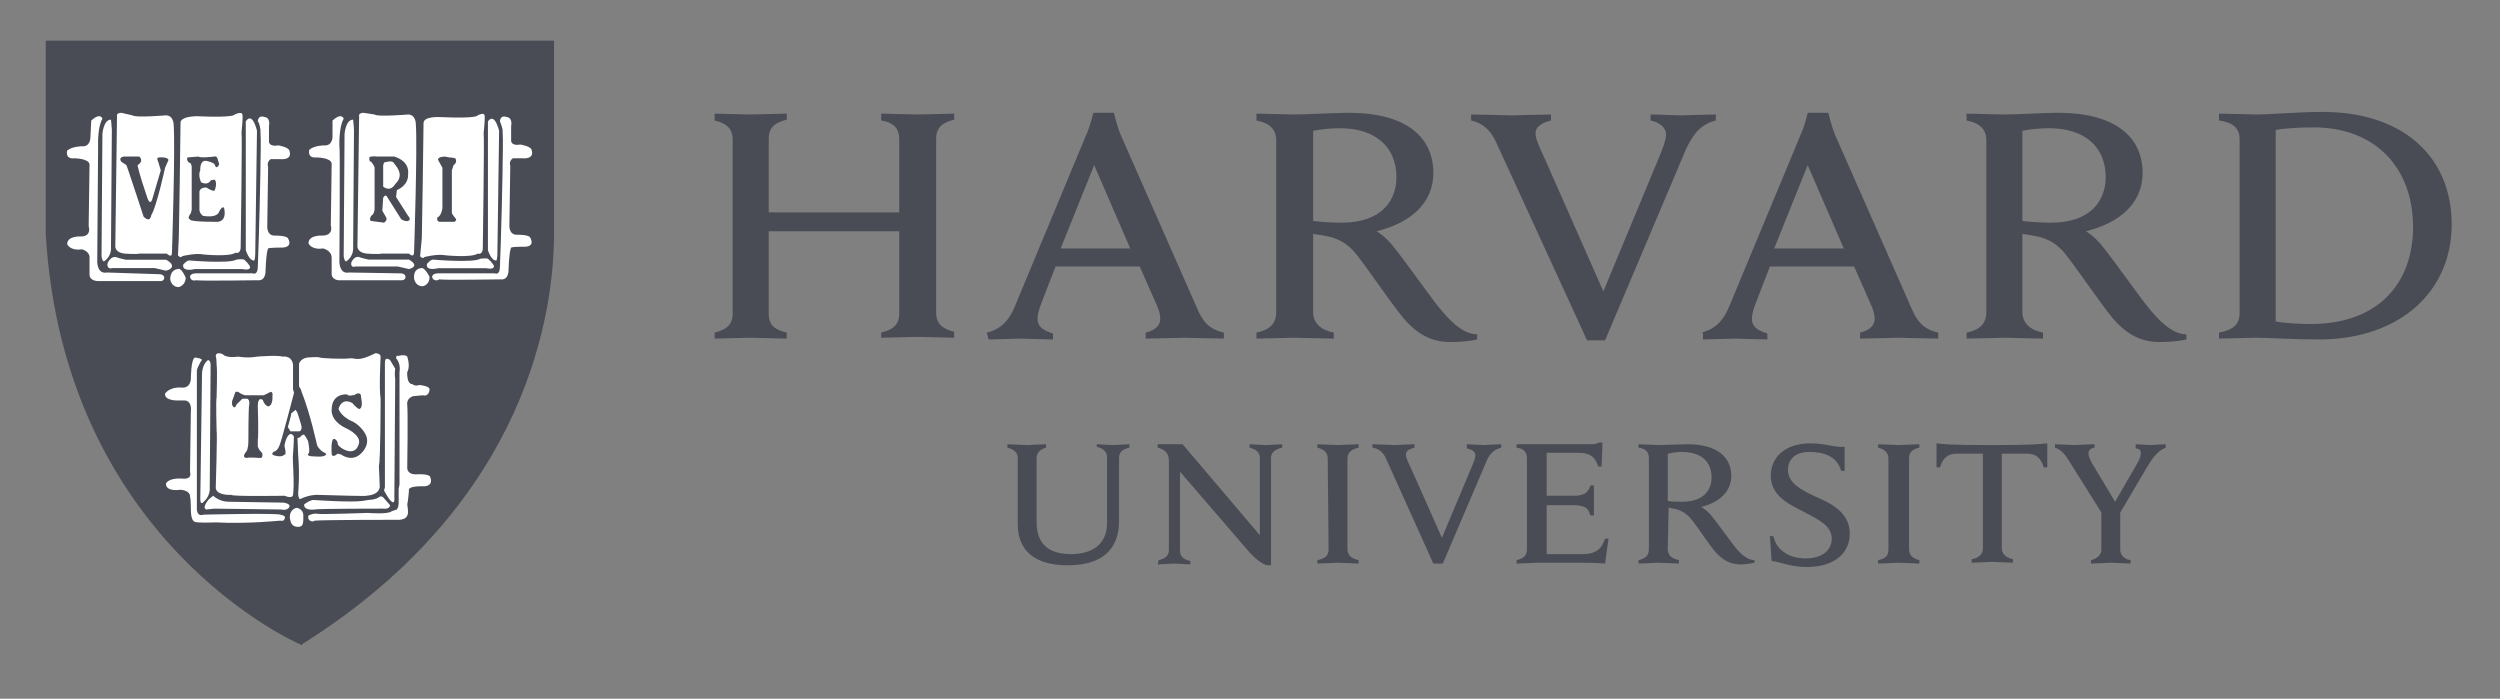 <svg width="161" height="45" viewBox="0 0 161 45" fill="none" xmlns="http://www.w3.org/2000/svg">
<rect x="0" y="0" width="161" height="45" fill="#808080" stroke="none"/>
<path d="M65.542 29.493C65.542 29.161 65.321 28.94 64.879 28.829V28.608C65.1 28.608 65.929 28.663 66.15 28.663C66.316 28.663 67.146 28.608 67.367 28.608V28.829C66.98 28.94 66.759 29.161 66.759 29.493V33.64C66.759 34.967 67.478 35.686 68.971 35.686C70.298 35.686 71.293 35.078 71.293 33.695V29.437C71.293 29.105 71.072 28.884 70.63 28.774V28.608C70.795 28.608 71.459 28.663 71.68 28.663C71.901 28.663 72.565 28.608 72.731 28.608V28.829C72.233 28.94 72.067 29.161 72.067 29.493V33.529C72.067 35.354 71.017 36.405 68.749 36.405C66.648 36.405 65.542 35.465 65.542 33.751L65.542 29.493ZM74.611 36.073C75.109 35.962 75.275 35.741 75.275 35.409V29.659C75.275 29.161 74.998 28.94 74.556 28.829V28.608H76.159L81.136 34.469V29.492C81.136 29.161 80.915 28.939 80.472 28.829V28.608C80.638 28.608 81.302 28.663 81.523 28.663C81.744 28.663 82.408 28.608 82.574 28.608V28.829C82.076 28.939 81.855 29.161 81.855 29.492V36.404H81.578C81.412 36.349 81.025 36.183 80.472 35.575L75.993 30.377V35.464C75.993 35.796 76.159 36.017 76.657 36.128V36.349C76.491 36.349 75.827 36.294 75.606 36.294C75.385 36.294 74.722 36.349 74.556 36.349L74.611 36.073ZM113.982 34.525H114.203C114.314 34.967 114.535 35.354 114.922 35.575C115.254 35.852 115.862 35.962 116.305 35.962C117.3 35.962 117.964 35.465 117.964 34.69C117.964 33.861 117.134 33.474 116.194 32.976C115.475 32.589 114.038 32.036 114.038 30.654C114.038 29.382 115.033 28.552 116.581 28.552C117.632 28.552 118.074 28.829 118.793 28.774V30.322H118.572C118.295 29.382 117.466 29.105 116.526 29.105C115.475 29.105 115.144 29.714 115.144 30.267C115.144 31.096 115.973 31.538 116.913 31.981C117.964 32.423 119.125 33.032 119.125 34.359C119.125 35.63 118.13 36.515 116.36 36.515C115.309 36.515 114.646 36.184 114.093 36.128L113.982 34.525ZM135.382 33.087L133.336 29.824C133.004 29.271 132.728 28.939 132.341 28.829V28.608C132.617 28.608 133.392 28.663 133.557 28.663C133.779 28.663 134.553 28.608 134.885 28.608V28.829C134.608 28.884 134.497 28.995 134.497 29.216C134.497 29.382 134.608 29.603 134.719 29.824C134.829 29.99 136.212 32.313 136.212 32.313L137.649 29.824C137.815 29.548 137.871 29.327 137.871 29.161C137.871 28.995 137.76 28.884 137.539 28.884V28.608C137.76 28.608 138.313 28.663 138.479 28.663C138.645 28.663 139.253 28.608 139.474 28.608V28.829C138.921 29.05 138.589 29.548 138.258 30.101L136.433 33.197M136.543 32.81V35.409C136.543 35.686 136.765 36.018 137.207 36.073V36.294C136.986 36.294 136.156 36.239 135.935 36.239C135.714 36.239 134.94 36.294 134.663 36.294V36.073C135.106 35.962 135.327 35.686 135.327 35.409V32.921M97.671 28.608H102.426C102.592 28.608 102.813 28.608 102.979 28.497H103.2L103.145 30.045H102.924C102.758 29.548 102.537 29.161 101.652 29.161H99.606V31.926H101.21C101.431 31.926 101.707 31.926 101.818 31.87C102.15 31.815 102.316 31.594 102.426 31.262H102.647V33.197H102.426C102.316 32.866 102.205 32.644 101.818 32.589C101.707 32.534 101.431 32.534 101.21 32.534H99.606V35.686H101.873C102.869 35.686 103.145 35.299 103.366 34.691H103.588L103.366 36.294C102.648 36.239 102.205 36.239 101.376 36.239H98.998C98.777 36.239 97.947 36.294 97.671 36.294V36.073C98.113 35.962 98.334 35.796 98.334 35.354V29.493C98.334 29.106 98.113 28.884 97.671 28.829L97.671 28.608ZM85.505 29.548C85.505 29.161 85.284 28.939 84.842 28.829V28.608C85.118 28.608 85.892 28.663 86.169 28.663C86.39 28.663 87.219 28.608 87.496 28.608V28.829C87.053 28.939 86.777 29.105 86.777 29.548V35.354C86.777 35.741 86.998 35.962 87.496 36.073V36.294C87.219 36.294 86.445 36.239 86.169 36.239C85.948 36.239 85.118 36.294 84.842 36.294V36.073C85.339 35.962 85.561 35.796 85.561 35.354L85.505 29.548ZM121.615 29.548C121.615 29.161 121.394 28.939 120.951 28.829V28.608C121.228 28.608 122.057 28.663 122.278 28.663C122.5 28.663 123.329 28.608 123.606 28.608V28.829C123.163 28.939 122.942 29.105 122.942 29.548V35.354C122.942 35.741 123.163 35.962 123.606 36.073V36.294C123.329 36.294 122.555 36.239 122.278 36.239C122.057 36.239 121.228 36.294 120.951 36.294V36.073C121.449 35.962 121.615 35.796 121.615 35.354V29.548ZM128.25 28.663C125.651 28.663 125.209 28.608 124.711 28.552V30.101H124.932C125.154 29.382 125.541 29.216 126.038 29.216H127.697V35.298C127.697 35.686 127.476 35.907 126.978 36.017V36.239C127.255 36.239 128.084 36.183 128.306 36.183C128.527 36.183 129.356 36.239 129.633 36.239V36.017C129.19 35.907 128.914 35.686 128.914 35.298V29.216H130.517C131.015 29.216 131.402 29.382 131.623 30.101H131.845V28.552C131.236 28.608 130.849 28.663 128.25 28.663ZM107.403 35.354C107.403 35.741 107.625 35.962 108.122 36.073V36.294C107.846 36.294 107.016 36.239 106.795 36.239C106.574 36.239 105.8 36.294 105.523 36.294V36.073C105.966 35.962 106.187 35.796 106.187 35.354V29.492C106.187 29.105 105.966 28.884 105.523 28.829V28.608C105.8 28.608 106.574 28.663 106.795 28.663C107.182 28.663 108.233 28.608 108.675 28.608C110.5 28.608 111.495 29.382 111.495 30.654C111.495 31.649 110.721 32.368 109.56 32.644C109.56 32.644 109.837 32.81 110.113 33.087C110.445 33.474 111.33 34.69 111.661 35.133C111.993 35.575 112.491 36.073 112.988 36.073V36.239C112.767 36.294 112.38 36.349 112.104 36.349C111.495 36.349 110.998 36.128 110.5 35.575C110.058 35.077 109.394 34.027 108.952 33.474C108.675 33.142 108.344 32.866 107.791 32.755C107.68 32.755 107.569 32.7 107.459 32.7L107.403 35.354ZM107.403 32.257C107.625 32.312 108.012 32.312 108.343 32.312C109.781 32.312 110.224 31.483 110.224 30.764C110.224 29.713 109.56 29.105 108.288 29.105C108.012 29.105 107.68 29.16 107.403 29.216V32.257ZM89.266 29.547C89.1 29.16 88.824 28.884 88.381 28.829V28.607C88.658 28.607 89.598 28.663 89.819 28.663C89.985 28.663 90.814 28.607 91.091 28.607V28.829C90.87 28.884 90.538 28.994 90.538 29.271C90.538 29.437 90.648 29.713 90.87 30.156L92.86 34.635L94.74 30.156C94.906 29.769 95.017 29.492 95.017 29.326C95.017 29.105 94.796 28.939 94.464 28.884V28.607C94.685 28.607 95.293 28.663 95.515 28.663C95.68 28.663 96.399 28.607 96.676 28.607V28.829C96.234 28.939 95.902 29.216 95.68 29.824L92.916 36.294H92.307L89.266 29.547ZM96.344 9.143C96.012 8.424 95.514 7.926 94.74 7.76V7.373C95.238 7.373 96.952 7.429 97.339 7.429C97.671 7.429 99.33 7.373 99.883 7.373V7.76C99.441 7.871 98.888 8.092 98.888 8.59C98.888 8.922 99.109 9.419 99.496 10.249L103.256 18.765L106.795 10.249C107.072 9.585 107.293 9.032 107.293 8.645C107.293 8.203 106.851 7.871 106.298 7.76V7.373C106.795 7.373 107.901 7.429 108.288 7.429C108.62 7.429 109.947 7.373 110.5 7.373V7.76C109.615 7.982 109.063 8.535 108.565 9.641L103.367 21.916H102.206L96.344 9.143ZM46.023 21.419C46.686 21.253 47.184 20.977 47.184 20.202V8.977C47.184 8.258 46.741 7.926 46.023 7.761V7.318C46.354 7.318 47.903 7.373 48.29 7.373C48.732 7.373 50.336 7.318 50.667 7.318V7.705C50.004 7.871 49.506 8.148 49.506 8.922V13.677H57.911V8.977C57.911 8.203 57.469 7.871 56.75 7.761V7.318C57.082 7.318 58.685 7.373 59.128 7.373C59.515 7.373 61.063 7.318 61.45 7.318V7.705C60.787 7.871 60.289 8.148 60.289 8.922V20.147C60.289 20.866 60.731 21.198 61.45 21.364V21.751C61.118 21.751 59.515 21.695 59.128 21.695C58.685 21.695 57.137 21.751 56.75 21.751V21.419C57.414 21.253 57.911 20.977 57.911 20.202V14.894H49.506V20.202C49.506 20.977 49.949 21.253 50.667 21.419V21.806C50.336 21.806 48.677 21.751 48.29 21.751C47.903 21.751 46.41 21.806 46.023 21.806V21.419ZM142.904 21.419C143.789 21.253 144.231 20.921 144.231 20.147V8.977C144.231 8.203 143.734 7.871 142.904 7.761V7.318C143.402 7.318 144.95 7.373 145.393 7.373C146.111 7.373 148.047 7.208 149.595 7.208C154.738 7.208 157.89 10.083 157.89 14.451C157.89 18.709 154.627 21.861 149.319 21.861C147.77 21.861 146.001 21.75 145.282 21.75C144.84 21.75 143.402 21.806 142.904 21.806V21.419ZM146.554 20.7C147.107 20.811 148.047 20.866 148.821 20.866C153.134 20.866 155.401 18.267 155.401 14.617C155.401 10.857 153.023 8.203 148.987 8.203C148.157 8.203 147.107 8.258 146.554 8.369V20.7ZM84.566 20.092C84.566 20.811 85.064 21.253 85.893 21.419V21.806C85.396 21.806 83.847 21.751 83.35 21.751C82.963 21.751 81.414 21.806 80.917 21.806V21.419C81.746 21.253 82.189 20.866 82.189 20.092V9.032C82.189 8.369 81.801 7.926 80.917 7.761V7.318C81.414 7.318 82.907 7.373 83.35 7.373C84.069 7.373 86.059 7.263 86.889 7.263C90.373 7.263 92.308 8.701 92.308 11.134C92.308 13.069 90.87 14.341 88.658 14.894C88.658 14.894 89.156 15.171 89.654 15.779C90.262 16.498 91.976 18.931 92.64 19.76C93.303 20.59 94.188 21.53 95.128 21.53V21.861C94.686 21.972 93.967 22.027 93.414 22.027C92.253 22.027 91.313 21.585 90.373 20.479C89.598 19.539 88.216 17.493 87.442 16.498C86.944 15.834 86.336 15.336 85.23 15.171C85.009 15.115 84.787 15.115 84.566 15.06L84.566 20.092ZM84.566 14.23C85.009 14.286 85.728 14.341 86.391 14.341C89.101 14.341 89.93 12.793 89.93 11.41C89.93 9.475 88.603 8.258 86.28 8.258C85.783 8.258 85.064 8.313 84.566 8.424V14.23ZM130.242 20.092C130.242 20.811 130.74 21.253 131.569 21.419V21.806C131.072 21.806 129.523 21.751 129.081 21.751C128.694 21.751 127.146 21.806 126.648 21.806V21.419C127.477 21.253 127.92 20.866 127.92 20.092V9.032C127.92 8.369 127.533 7.926 126.648 7.761V7.318C127.146 7.318 128.639 7.373 129.081 7.373C129.8 7.373 131.791 7.263 132.565 7.263C136.049 7.263 137.984 8.701 137.984 11.134C137.984 13.069 136.546 14.341 134.334 14.894C134.334 14.894 134.832 15.171 135.33 15.779C135.938 16.498 137.652 18.931 138.316 19.76C138.979 20.59 139.864 21.53 140.804 21.53V21.861C140.362 21.972 139.643 22.027 139.09 22.027C137.929 22.027 136.989 21.585 136.048 20.479C135.274 19.539 133.892 17.493 133.118 16.498C132.62 15.834 132.012 15.336 130.906 15.171C130.685 15.115 130.463 15.115 130.242 15.06L130.242 20.092ZM130.242 14.23C130.685 14.286 131.403 14.341 132.067 14.341C134.777 14.341 135.606 12.793 135.606 11.41C135.606 9.475 134.279 8.258 131.956 8.258C131.459 8.258 130.74 8.313 130.242 8.424V14.23ZM63.553 21.419C64.493 21.198 64.991 20.59 65.322 19.815L69.967 8.645C70.189 8.203 70.41 7.263 70.41 7.263H71.737C71.737 7.263 71.958 8.203 72.179 8.701L77.101 19.871C77.433 20.645 77.82 21.198 78.815 21.419V21.806C78.262 21.806 76.659 21.751 76.271 21.751C75.884 21.751 74.336 21.806 73.783 21.806V21.419C74.502 21.253 74.723 20.866 74.723 20.534C74.723 20.258 74.612 19.871 74.447 19.539L73.396 17.161H67.977L67.037 19.594C66.926 19.871 66.816 20.258 66.816 20.534C66.816 20.921 67.037 21.253 67.811 21.474V21.861C67.313 21.861 66.041 21.806 65.765 21.806L63.663 21.861L63.553 21.419ZM72.787 16L70.465 10.636L68.308 16H72.787ZM109.56 21.419C110.5 21.198 110.997 20.59 111.329 19.815L115.974 8.645C116.195 8.203 116.416 7.263 116.416 7.263H117.744C117.744 7.263 117.965 8.203 118.186 8.701L123.108 19.871C123.439 20.645 123.826 21.198 124.822 21.419V21.806C124.269 21.806 122.665 21.751 122.278 21.751C121.891 21.751 120.343 21.806 119.79 21.806V21.419C120.509 21.253 120.73 20.866 120.73 20.534C120.73 20.258 120.619 19.871 120.453 19.539L119.403 17.161H113.983L113.043 19.594C112.933 19.871 112.822 20.258 112.822 20.534C112.822 20.921 113.043 21.253 113.817 21.474V21.861C113.32 21.861 112.048 21.806 111.771 21.806L109.67 21.861V21.419H109.56ZM118.739 16L116.416 10.636L114.26 16H118.739Z" fill="#494C55"/>
<path d="M3.166 2.84H35.514V15.06C35.514 20.645 33.413 32.534 19.478 41.382C19.478 41.382 4.327 35.078 3.165 15.06L3.166 2.84Z" fill="#494C55"/>
<path d="M13.803 22.119C13.722 22.116 13.652 22.157 13.595 22.206C13.484 22.302 13.418 22.434 13.414 22.441C13.291 22.614 13.031 22.657 12.796 22.651C12.56 22.644 12.357 22.59 12.357 22.59L12.344 22.587L12.331 22.591C11.992 22.704 11.841 22.849 11.779 22.973C11.748 23.035 11.74 23.091 11.74 23.131C11.74 23.163 11.744 23.177 11.747 23.186V24.453C11.734 24.523 11.702 24.566 11.657 24.596C11.612 24.626 11.551 24.642 11.49 24.649C11.368 24.662 11.249 24.636 11.249 24.636H11.248C10.823 24.551 10.531 24.65 10.349 24.774C10.17 24.896 10.099 25.037 10.097 25.042C9.915 25.288 10.035 25.634 10.035 25.634V25.636C10.047 25.667 10.06 25.697 10.076 25.724C10.076 25.725 10.078 25.731 10.078 25.731C10.244 26.173 10.852 26.173 10.852 26.173C11.074 26.338 11.461 26.228 11.461 26.228C11.574 26.228 11.64 26.275 11.681 26.335C11.701 26.416 11.692 26.498 11.692 26.498L11.691 26.507L11.693 26.516C11.697 26.531 11.704 26.608 11.708 26.713C11.712 26.818 11.713 26.956 11.714 27.117C11.717 27.438 11.716 27.846 11.712 28.246C11.705 29.048 11.692 29.822 11.692 29.822C11.692 30.092 11.639 30.251 11.639 30.251L11.637 30.257V30.265C11.637 30.278 11.632 30.285 11.617 30.297C11.602 30.309 11.576 30.322 11.54 30.332C11.47 30.351 11.369 30.358 11.267 30.358C11.064 30.358 10.858 30.331 10.858 30.331L10.852 30.33L10.847 30.331C10.271 30.388 10.093 30.905 10.091 30.911V30.912C10.045 31.019 10.049 31.128 10.08 31.226C10.096 31.275 10.118 31.322 10.144 31.366C10.247 31.617 10.521 31.814 10.521 31.814C10.521 31.924 11.572 31.979 11.572 31.979C11.636 31.995 11.679 32.039 11.711 32.093C11.714 32.103 11.718 32.112 11.721 32.122C11.747 32.219 11.747 32.31 11.747 32.31C11.739 32.34 11.736 32.373 11.734 32.42C11.731 32.474 11.73 32.54 11.732 32.615C11.734 32.764 11.743 32.946 11.753 33.123C11.774 33.476 11.802 33.807 11.802 33.807L11.803 33.809V33.812C11.809 33.847 11.826 33.877 11.847 33.904C11.847 33.904 11.848 33.914 11.848 33.914C11.904 34.246 12.954 34.136 12.954 34.136C12.954 34.136 16.637 34.05 17.632 34.066C17.774 34.069 17.861 34.074 17.875 34.08C17.985 34.08 18.263 34.025 18.263 34.025L18.649 34.302C18.805 34.423 18.966 34.457 19.114 34.448C19.143 34.446 19.173 34.442 19.201 34.437C19.485 34.386 19.7 34.191 19.7 34.191L20.253 34.081C20.364 34.081 24.843 34.025 24.843 34.025C25.23 34.136 25.396 33.969 25.396 33.969L26.114 33.914C26.142 33.914 26.168 33.912 26.192 33.908C26.368 33.876 26.458 33.735 26.505 33.598C26.519 33.571 26.534 33.543 26.544 33.516C26.603 33.355 26.601 33.196 26.601 33.196V32.261C26.611 32.187 26.628 32.129 26.647 32.077C26.747 31.899 26.889 31.869 26.889 31.869L27.552 31.757L27.884 31.592C28.012 31.56 28.079 31.471 28.118 31.363C28.128 31.348 28.138 31.333 28.146 31.317C28.192 31.219 28.205 31.106 28.205 30.998C28.205 30.783 28.148 30.584 28.148 30.584L28.147 30.58L28.146 30.576C28.025 30.334 27.745 30.235 27.504 30.192C27.263 30.15 27.051 30.164 27.051 30.164H27.05C26.783 30.191 26.683 30.114 26.637 30.04C26.591 29.965 26.601 29.884 26.601 29.884V29.881L26.658 26.454C26.679 26.326 26.717 26.224 26.754 26.14C26.797 26.057 26.834 26.007 26.834 26.007C27 26.062 27.552 25.896 27.552 25.896C27.87 25.864 28.002 25.669 28.059 25.508C28.064 25.499 28.072 25.489 28.077 25.48C28.15 25.327 28.149 25.186 28.149 25.182C28.179 24.965 28.028 24.786 27.878 24.665C27.727 24.543 27.57 24.472 27.57 24.472L27.561 24.468H26.785C26.764 24.463 26.746 24.452 26.728 24.428C26.709 24.403 26.691 24.367 26.678 24.322C26.652 24.233 26.639 24.113 26.636 23.994C26.629 23.756 26.657 23.524 26.657 23.524L26.657 23.521V23.076C26.657 22.861 26.504 22.71 26.36 22.616C26.215 22.522 26.072 22.48 26.072 22.48L26.066 22.478H25.08C25.057 22.441 25.032 22.404 24.995 22.381C24.946 22.349 24.89 22.325 24.836 22.307C24.727 22.271 24.627 22.257 24.627 22.257C24.447 22.201 24.179 22.201 24.179 22.201H24.165L24.153 22.209C23.809 22.447 23.205 22.547 22.689 22.581C22.174 22.616 21.749 22.589 21.749 22.589L20.014 22.477L19.999 22.491C20.004 22.486 19.993 22.495 19.975 22.5C19.958 22.506 19.932 22.514 19.903 22.52C19.845 22.532 19.772 22.544 19.7 22.555C19.556 22.575 19.418 22.589 19.418 22.589L19.39 22.591L19.38 22.619C19.333 22.762 19.188 22.812 19.188 22.812L19.036 22.863C18.935 22.777 18.777 22.712 18.628 22.667C18.47 22.619 18.339 22.592 18.333 22.591C18.332 22.591 18.331 22.59 18.329 22.589C18.324 22.587 18.319 22.586 18.314 22.585C18.305 22.582 18.297 22.581 18.285 22.58C18.263 22.578 18.233 22.578 18.198 22.577C18.126 22.576 18.028 22.578 17.913 22.582C17.681 22.59 17.379 22.605 17.078 22.622C16.477 22.657 15.883 22.699 15.882 22.699C15.197 22.727 14.733 22.616 14.443 22.501C14.151 22.386 14.036 22.27 14.036 22.27C13.963 22.171 13.883 22.122 13.803 22.119ZM13.8 22.21C13.848 22.212 13.904 22.239 13.968 22.329L13.97 22.331L13.972 22.334C13.972 22.334 14.106 22.466 14.409 22.586C14.712 22.706 15.189 22.818 15.885 22.79H15.889C15.889 22.79 16.482 22.748 17.083 22.713C17.384 22.696 17.686 22.681 17.916 22.673C18.031 22.669 18.129 22.667 18.198 22.668C18.232 22.668 18.259 22.669 18.278 22.671C18.285 22.672 18.29 22.673 18.294 22.673L18.296 22.675L18.309 22.679C18.309 22.679 18.446 22.706 18.603 22.753C18.759 22.801 18.937 22.874 19.006 22.942L19.025 22.962L19.217 22.898C19.217 22.898 19.335 22.829 19.415 22.709C19.353 22.859 19.202 22.91 19.202 22.91L19.037 23.021C18.871 22.855 18.318 22.745 18.318 22.745C18.262 22.689 15.884 22.855 15.884 22.855C14.502 22.91 14.004 22.413 14.004 22.413C13.728 22.026 13.451 22.578 13.451 22.578C13.175 22.965 12.345 22.745 12.345 22.745C12.039 22.847 11.902 22.972 11.839 23.077C11.843 23.058 11.85 23.037 11.861 23.014C11.909 22.918 12.039 22.788 12.355 22.681C12.373 22.685 12.557 22.735 12.794 22.741C13.043 22.748 13.336 22.708 13.489 22.494L13.491 22.492L13.493 22.489C13.493 22.489 13.56 22.355 13.654 22.274C13.701 22.233 13.752 22.208 13.8 22.21ZM24.192 22.293C24.212 22.293 24.462 22.297 24.608 22.345L24.612 22.346L24.615 22.347C24.615 22.347 24.71 22.361 24.809 22.394C24.858 22.41 24.909 22.431 24.948 22.456C24.954 22.46 24.958 22.465 24.963 22.469C24.83 22.387 24.622 22.357 24.622 22.357C24.456 22.302 24.179 22.302 24.179 22.302C23.46 22.799 21.746 22.689 21.746 22.689L20.032 22.578C19.977 22.633 19.443 22.687 19.43 22.688C19.433 22.685 19.436 22.682 19.438 22.678C19.446 22.677 19.572 22.664 19.714 22.644C19.787 22.634 19.862 22.622 19.924 22.608C19.954 22.602 19.982 22.595 20.005 22.587C20.018 22.582 20.027 22.575 20.038 22.57L21.744 22.679C21.744 22.679 22.176 22.707 22.697 22.672C23.213 22.638 23.816 22.546 24.192 22.293ZM25.058 22.569H26.052C26.055 22.57 26.134 22.6 26.226 22.647C26.133 22.601 26.059 22.578 26.059 22.578H25.064C25.062 22.575 25.06 22.572 25.058 22.569ZM26.244 22.657C26.268 22.67 26.287 22.677 26.312 22.693C26.319 22.697 26.325 22.703 26.331 22.708C26.302 22.689 26.272 22.672 26.244 22.657ZM26.638 24.451C26.644 24.462 26.649 24.473 26.657 24.482C26.685 24.52 26.723 24.549 26.77 24.558L26.774 24.559H27.541C27.548 24.562 27.685 24.625 27.822 24.736C27.918 24.814 28.002 24.911 28.04 25.018C27.941 24.859 27.759 24.737 27.647 24.674C27.591 24.642 27.552 24.625 27.552 24.625H26.779C26.711 24.611 26.667 24.544 26.638 24.451ZM11.765 24.62C11.626 24.883 11.239 24.79 11.239 24.79C10.41 24.624 10.133 25.178 10.133 25.178C10.126 25.188 10.121 25.199 10.115 25.209C10.128 25.169 10.145 25.129 10.171 25.094L10.176 25.087C10.176 25.087 10.239 24.96 10.402 24.848C10.566 24.737 10.827 24.644 11.231 24.724C11.231 24.724 11.36 24.753 11.501 24.738C11.571 24.731 11.646 24.713 11.709 24.671C11.73 24.657 11.748 24.639 11.765 24.62ZM26.567 30.094C26.634 30.196 26.779 30.282 27.059 30.255C27.059 30.255 27.262 30.242 27.491 30.282C27.719 30.322 27.963 30.416 28.064 30.616C28.064 30.617 28.07 30.645 28.073 30.654C27.813 30.27 27.055 30.32 27.055 30.32C26.694 30.356 26.594 30.204 26.567 30.094ZM11.688 30.354C11.687 30.357 11.682 30.375 11.682 30.375C11.682 30.402 11.669 30.426 11.647 30.444C11.624 30.462 11.591 30.476 11.553 30.486C11.319 30.548 10.853 30.486 10.853 30.486C10.453 30.526 10.256 30.796 10.178 30.943C10.178 30.943 10.332 30.475 10.857 30.421C10.866 30.422 11.062 30.448 11.269 30.448C11.374 30.448 11.479 30.442 11.565 30.419C11.607 30.408 11.645 30.393 11.676 30.368C11.681 30.365 11.683 30.359 11.688 30.354ZM15.54 6.77L15.524 6.784C14.661 7.485 13.407 7.162 13.407 7.162L13.402 7.161H13.396C12.178 7.161 11.786 7.216 11.786 7.216L11.769 7.219L11.758 7.232C11.632 7.383 11.478 7.381 11.342 7.342C11.21 7.305 11.109 7.23 11.104 7.227C11.079 7.191 11.04 7.17 10.996 7.155C10.947 7.137 10.891 7.127 10.838 7.12C10.73 7.106 10.631 7.105 10.631 7.105H10.629L10.628 7.106C9.415 7.189 8.658 7.119 8.207 7.03C7.981 6.986 7.832 6.936 7.74 6.899C7.648 6.861 7.616 6.837 7.616 6.837L7.621 6.843C7.604 6.825 7.587 6.819 7.566 6.812C7.546 6.806 7.522 6.801 7.496 6.797C7.444 6.789 7.383 6.785 7.323 6.781C7.204 6.774 7.092 6.773 7.092 6.773H7.064L7.051 6.798C7.003 6.894 6.854 7.096 6.843 7.111C6.836 7.114 6.821 7.118 6.794 7.121C6.763 7.124 6.722 7.127 6.676 7.129C6.585 7.132 6.471 7.13 6.361 7.127C6.141 7.12 5.934 7.106 5.934 7.106L5.932 7.105H5.931C5.7 7.105 5.562 7.18 5.484 7.257C5.406 7.335 5.389 7.418 5.389 7.418L5.388 7.422L5.333 8.479V8.482C5.36 8.81 5.327 8.943 5.305 8.979C5.294 8.997 5.293 8.993 5.293 8.993L5.255 8.968L5.229 9.006C5.215 9.028 5.16 9.057 5.081 9.074C5.003 9.091 4.905 9.1 4.81 9.103C4.62 9.11 4.442 9.097 4.442 9.097L4.437 9.096L4.433 9.097C4.283 9.112 4.17 9.185 4.092 9.284C4.013 9.382 3.966 9.504 3.937 9.622C3.88 9.858 3.895 10.085 3.895 10.085V10.091C3.925 10.241 4.011 10.346 4.118 10.413C4.225 10.481 4.352 10.514 4.474 10.528C4.711 10.556 4.919 10.516 4.931 10.514H4.932C5.226 10.541 5.333 10.632 5.373 10.705C5.412 10.778 5.39 10.842 5.39 10.842L5.388 10.849V10.856C5.388 10.971 5.402 11.88 5.416 12.765C5.43 13.646 5.443 14.494 5.443 14.5C5.43 14.619 5.398 14.693 5.361 14.739C5.324 14.785 5.281 14.805 5.238 14.813C5.151 14.831 5.064 14.796 5.064 14.796L5.055 14.792H5.047C4.428 14.792 4.144 15.008 4.025 15.23C3.907 15.452 3.951 15.671 3.951 15.673C3.982 16.075 4.235 16.26 4.473 16.332C4.712 16.404 4.941 16.375 4.941 16.375L4.935 16.376C5.231 16.376 5.353 16.454 5.404 16.523C5.456 16.592 5.444 16.655 5.444 16.655L5.442 16.669L5.448 16.683C5.446 16.679 5.455 16.711 5.457 16.753C5.459 16.795 5.46 16.851 5.459 16.915C5.457 17.043 5.448 17.206 5.438 17.364C5.417 17.681 5.389 17.985 5.389 17.985V17.991L5.39 17.997C5.448 18.315 5.632 18.446 5.797 18.483C5.951 18.518 6.077 18.482 6.096 18.477H6.099L10.512 18.588C11.143 19.047 11.55 19.06 11.793 18.935C12.027 18.815 12.088 18.6 12.096 18.575L12.172 18.587C12.222 18.595 12.318 18.599 12.46 18.603C12.601 18.607 12.784 18.61 12.995 18.611C13.418 18.614 13.95 18.612 14.475 18.609C15.001 18.605 15.52 18.6 15.914 18.596C16.306 18.591 16.575 18.588 16.601 18.588H16.604C16.785 18.628 16.927 18.619 17.036 18.577C17.147 18.535 17.222 18.459 17.271 18.38C17.369 18.222 17.369 18.049 17.369 18.047V18.045L17.424 16.727C17.446 16.641 17.54 16.577 17.637 16.538C17.732 16.501 17.817 16.488 17.823 16.488C18.437 16.569 18.738 16.352 18.87 16.111C19.002 15.869 18.973 15.611 18.972 15.608V15.607C18.943 15.205 18.705 15.006 18.48 14.919C18.255 14.832 18.039 14.848 18.039 14.848L18.043 14.847C17.749 14.847 17.615 14.745 17.547 14.646C17.479 14.548 17.479 14.453 17.479 14.452V14.451C17.494 14.354 17.503 14.116 17.511 13.793C17.519 13.466 17.524 13.062 17.527 12.668C17.534 11.879 17.535 11.133 17.535 11.133C17.535 11.065 17.573 10.956 17.614 10.868C17.649 10.792 17.676 10.747 17.684 10.733C18.024 10.768 18.285 10.748 18.467 10.682C18.657 10.614 18.774 10.504 18.842 10.388C18.975 10.159 18.915 9.917 18.914 9.911C18.939 9.704 18.908 9.546 18.835 9.437C18.761 9.325 18.65 9.263 18.539 9.23C18.325 9.166 18.111 9.205 18.098 9.207C17.719 9.207 17.589 9.102 17.544 9.011C17.498 8.919 17.532 8.826 17.532 8.826L17.533 8.821L17.534 8.817C17.617 8.287 17.59 7.921 17.54 7.687C17.491 7.453 17.415 7.346 17.415 7.346L17.411 7.339L17.403 7.334C17.347 7.296 17.265 7.282 17.167 7.271C17.068 7.26 16.954 7.257 16.846 7.257C16.63 7.257 16.436 7.271 16.436 7.271L16.422 7.272L16.412 7.28C16.372 7.309 16.329 7.306 16.27 7.276C16.211 7.247 16.145 7.19 16.084 7.126C15.964 6.999 15.868 6.85 15.868 6.85L15.858 6.834L15.54 6.77ZM31.189 6.77L31.173 6.784C30.31 7.485 29.056 7.162 29.056 7.162L29.051 7.161H29.045C27.882 7.161 27.49 7.216 27.49 7.216L27.473 7.219L27.462 7.232C27.337 7.383 27.182 7.381 27.047 7.342C26.916 7.305 26.818 7.234 26.81 7.228C26.785 7.191 26.745 7.17 26.701 7.155C26.652 7.137 26.596 7.127 26.542 7.12C26.435 7.106 26.336 7.105 26.336 7.105H26.334L26.333 7.106C25.119 7.189 24.362 7.119 23.911 7.03C23.686 6.986 23.537 6.936 23.445 6.899C23.353 6.861 23.32 6.837 23.32 6.837L23.326 6.843C23.308 6.825 23.29 6.819 23.27 6.812C23.249 6.806 23.227 6.801 23.201 6.797C23.149 6.789 23.086 6.785 23.027 6.781C22.908 6.774 22.797 6.773 22.797 6.773H22.769L22.756 6.798C22.707 6.895 22.557 7.098 22.546 7.113C22.539 7.115 22.524 7.118 22.498 7.121C22.466 7.124 22.427 7.127 22.381 7.129C22.289 7.132 22.176 7.13 22.066 7.127C21.845 7.12 21.638 7.106 21.638 7.106L21.637 7.105H21.636C21.378 7.105 21.227 7.178 21.142 7.255C21.057 7.333 21.037 7.418 21.037 7.418V8.537C21.065 8.838 21.03 8.957 21.01 8.984C21 8.998 21.001 8.993 21 8.993C20.998 8.993 20.996 8.993 20.996 8.993L20.96 8.968L20.934 9.006C20.919 9.028 20.864 9.057 20.786 9.074C20.707 9.091 20.609 9.1 20.514 9.103C20.323 9.11 20.145 9.097 20.145 9.097L20.142 9.096L20.138 9.097C19.975 9.112 19.852 9.183 19.765 9.281C19.678 9.379 19.626 9.502 19.593 9.62C19.529 9.857 19.544 10.085 19.544 10.085V10.087L19.545 10.09C19.575 10.24 19.66 10.346 19.767 10.413C19.874 10.481 20.001 10.513 20.123 10.528C20.359 10.556 20.569 10.516 20.581 10.514H20.582C20.876 10.541 20.982 10.632 21.021 10.705C21.061 10.778 21.04 10.842 21.04 10.842L21.038 10.843V10.845C21.028 10.887 21.025 10.959 21.021 11.074C21.017 11.19 21.015 11.343 21.014 11.519C21.011 11.872 21.012 12.322 21.016 12.764C21.023 13.646 21.037 14.494 21.037 14.5C21.024 14.618 20.991 14.693 20.954 14.739C20.917 14.785 20.875 14.805 20.831 14.813C20.744 14.831 20.658 14.796 20.658 14.796L20.65 14.791H20.64C20.021 14.791 19.737 15.007 19.618 15.23C19.5 15.452 19.544 15.671 19.545 15.673C19.575 16.074 19.828 16.259 20.066 16.332C20.305 16.404 20.535 16.375 20.535 16.375L20.53 16.376C20.797 16.376 20.918 16.453 20.978 16.525C21.038 16.596 21.037 16.662 21.037 16.662V16.673L21.042 16.683C21.04 16.679 21.048 16.711 21.05 16.753C21.052 16.795 21.053 16.851 21.051 16.915C21.049 17.043 21.04 17.206 21.03 17.364C21.009 17.681 20.982 17.985 20.982 17.985L20.981 17.991L20.982 17.997C21.04 18.315 21.225 18.445 21.39 18.483C21.544 18.518 21.67 18.483 21.69 18.478H21.692L26.106 18.589C26.736 19.048 27.142 19.061 27.386 18.936C27.621 18.814 27.696 18.585 27.703 18.563L27.704 18.562C27.724 18.524 27.766 18.506 27.787 18.506C27.798 18.506 27.797 18.508 27.795 18.505C27.793 18.501 27.797 18.504 27.787 18.523L27.76 18.578L27.821 18.588C27.87 18.596 27.967 18.6 28.108 18.604C28.25 18.608 28.433 18.61 28.644 18.612C29.066 18.614 29.598 18.613 30.123 18.61C30.649 18.606 31.167 18.601 31.561 18.596C31.955 18.592 32.228 18.589 32.252 18.589C32.447 18.629 32.595 18.619 32.707 18.577C32.821 18.534 32.895 18.458 32.941 18.378C33.033 18.218 33.016 18.04 33.016 18.04L33.017 18.047L33.072 16.727C33.094 16.64 33.187 16.577 33.285 16.538C33.38 16.5 33.467 16.489 33.471 16.488C34.085 16.57 34.386 16.352 34.518 16.11C34.65 15.869 34.62 15.611 34.62 15.609V15.607C34.59 15.205 34.353 15.006 34.128 14.919C33.903 14.832 33.686 14.848 33.686 14.848L33.691 14.847C33.369 14.847 33.237 14.744 33.177 14.647C33.116 14.55 33.128 14.456 33.128 14.456V14.45C33.128 14.124 33.183 11.133 33.183 11.133V11.132C33.183 11.065 33.222 10.955 33.262 10.868C33.297 10.791 33.325 10.747 33.333 10.733C33.674 10.768 33.934 10.747 34.116 10.682C34.307 10.614 34.424 10.503 34.491 10.387C34.624 10.158 34.565 9.916 34.563 9.911C34.589 9.703 34.556 9.546 34.483 9.437C34.409 9.325 34.298 9.263 34.188 9.229C33.972 9.165 33.758 9.205 33.746 9.207C33.367 9.207 33.239 9.102 33.193 9.01C33.147 8.918 33.181 8.825 33.181 8.825L33.183 8.817C33.267 8.287 33.239 7.921 33.19 7.687C33.14 7.453 33.064 7.346 33.064 7.346L33.059 7.339L33.052 7.334C32.996 7.296 32.914 7.282 32.816 7.271C32.717 7.26 32.603 7.257 32.495 7.257C32.279 7.257 32.084 7.271 32.084 7.271L32.071 7.272L32.06 7.28C32.02 7.309 31.979 7.306 31.919 7.276C31.86 7.247 31.793 7.19 31.733 7.126C31.612 6.999 31.518 6.85 31.518 6.85L31.507 6.833L31.189 6.77Z" fill="#494C55"/>
<path d="M19.424 41.546L19.313 41.491C19.203 41.435 4.107 34.91 2.945 15.059V2.617H35.681V15.003C35.681 19.869 34.133 32.256 19.534 41.435L19.424 41.546ZM3.332 3.003V15.002C4.438 33.803 18.152 40.55 19.424 41.102C33.746 31.979 35.294 19.813 35.294 15.002V3.003H3.332Z" fill="#494C55"/>
<path d="M7.811 7.264C7.811 7.264 7.48 7.264 7.535 7.485L7.425 15.89C7.425 15.89 7.424 16.277 8.033 16.333C8.033 16.333 8.806 16.388 8.972 16.333H10.742C10.742 16.333 11.074 16.664 11.074 16.277C11.074 16.277 11.295 9.476 11.184 8.038C11.184 8.038 11.184 7.429 10.686 7.429C10.686 7.429 8.697 7.595 8.531 7.429L7.811 7.264ZM15.487 7.277C15.414 7.27 15.297 7.291 15.11 7.374C15.11 7.374 15.166 7.596 12.678 7.485C12.623 7.485 11.682 7.485 11.627 7.872C11.627 7.872 11.572 11.853 11.572 11.964L11.516 15.282L11.461 16.443C11.461 16.443 11.627 16.664 11.737 16.498C11.737 16.498 12.567 16.277 13.12 16.388C13.12 16.388 14.779 16.553 15.166 16.276C15.166 16.276 15.443 16.387 15.498 16C15.498 16 15.608 8.646 15.553 8.535C15.553 8.535 15.663 7.484 15.608 7.374C15.608 7.374 15.609 7.287 15.487 7.277ZM6.371 7.483C6.262 7.486 6.104 7.554 5.876 7.762L5.821 8.868C5.821 8.868 5.821 9.476 5.268 9.42C5.268 9.42 4.659 9.42 4.327 9.697C4.327 9.697 4.162 10.249 4.77 10.194C4.77 10.194 5.711 10.194 5.766 10.582L5.71 14.562C5.71 14.562 5.932 15.227 5.213 15.227C5.213 15.227 4.327 15.171 4.327 15.723C4.327 15.723 4.494 16.167 5.268 16.056C5.268 16.056 5.821 16.166 5.766 16.664V17.659C5.766 17.659 5.71 18.046 6.263 18.102H10.355C10.355 18.102 10.576 18.102 10.576 17.88C10.576 17.88 10.576 17.659 10.245 17.659L6.872 17.549C6.872 17.549 6.318 17.715 6.262 16.886C6.262 16.886 6.316 9.785 6.318 9.472C6.318 9.473 6.319 9.476 6.319 9.476C6.319 9.476 6.318 9.45 6.318 9.447C6.318 9.444 6.319 9.366 6.319 9.365C6.318 9.362 6.317 9.362 6.316 9.36C6.311 9.088 6.31 8.126 6.595 7.65C6.595 7.65 6.552 7.478 6.371 7.483ZM16.841 7.503C16.604 7.524 16.604 7.817 16.604 7.817C16.715 7.927 16.769 8.315 16.769 8.315C16.825 9.199 16.769 10.194 16.769 11.134C16.714 14.287 16.604 17.162 16.604 17.162C16.604 17.77 16.272 17.604 16.272 17.604H12.622C12.235 17.604 12.235 17.825 12.235 17.825C12.29 18.157 12.622 18.047 12.622 18.047C12.954 18.102 16.604 18.047 16.604 18.047C17.157 18.102 17.102 17.382 17.102 17.382C17.157 16.11 17.267 16 17.267 16C17.378 15.945 17.986 15.945 17.986 15.945C18.982 16 18.539 15.337 18.539 15.337C18.429 15.171 17.765 15.171 17.765 15.171C17.157 15.226 17.212 14.562 17.212 14.562L17.267 10.747C17.156 10.415 17.433 10.25 17.433 10.25H18.041C18.871 10.305 18.649 9.752 18.649 9.752C18.649 9.476 17.931 9.364 17.931 9.364C17.268 9.475 17.322 9.088 17.322 9.088V8.148C17.433 7.54 17.046 7.54 17.046 7.54C16.963 7.509 16.896 7.499 16.841 7.503ZM16.061 7.627C15.99 7.636 15.912 7.692 15.829 7.817V16.111C15.829 16.111 16.051 16.83 16.383 16.774C16.383 16.774 16.438 16.609 16.438 16.333L16.549 8.425C16.549 8.425 16.366 7.586 16.061 7.627ZM7.148 7.705C6.651 7.705 6.595 8.646 6.595 8.646L6.539 16.498C6.594 16.885 6.705 16.829 6.705 16.829C7.203 16.498 7.148 15.945 7.148 15.945C7.148 15.945 7.203 8.48 7.203 8.37C7.203 8.259 7.148 7.705 7.148 7.705ZM7.378 16.55C7.355 16.551 7.328 16.555 7.301 16.563C7.19 16.594 7.054 16.689 6.939 16.919L6.937 16.923L6.935 16.928C6.935 16.928 6.903 17.031 6.928 17.132C6.941 17.183 6.973 17.236 7.032 17.264C7.088 17.291 7.164 17.291 7.262 17.265H9.962L10.686 17.432L10.696 17.43C10.696 17.43 10.748 17.418 10.812 17.394C10.875 17.371 10.953 17.336 11.01 17.279C11.039 17.25 11.063 17.215 11.073 17.173C11.083 17.131 11.078 17.083 11.056 17.036C11.012 16.942 10.908 16.846 10.71 16.733L10.699 16.727H8.093C8.089 16.726 7.971 16.7 7.836 16.666C7.699 16.632 7.541 16.587 7.5 16.566L7.498 16.565H7.497C7.497 16.565 7.449 16.546 7.378 16.55ZM15.594 16.695C15.438 16.688 15.221 16.719 15.221 16.719C14.779 16.996 12.18 16.774 12.18 16.774C12.014 16.774 11.792 17.051 11.792 17.051C11.737 17.549 12.567 17.327 12.512 17.327H15.608C16.106 17.438 16.106 17.217 16.106 17.217C16.106 17.051 15.719 16.719 15.719 16.719C15.692 16.706 15.646 16.698 15.594 16.695ZM11.503 17.315C11.489 17.317 11.475 17.32 11.461 17.327C11.461 17.327 10.963 17.328 10.963 17.991C10.963 17.991 11.018 18.488 11.516 18.488C11.516 18.488 11.959 18.378 11.959 17.88C11.959 17.88 11.716 17.297 11.503 17.315ZM23.405 7.264C23.405 7.264 23.073 7.264 23.128 7.485L23.018 15.89C23.018 15.89 23.018 16.277 23.626 16.333C23.626 16.333 24.401 16.388 24.567 16.333H26.336C26.336 16.333 26.667 16.664 26.667 16.221C26.667 16.221 26.889 9.42 26.779 7.982C26.779 7.982 26.779 7.374 26.281 7.374C26.281 7.374 24.29 7.54 24.124 7.374L23.405 7.264ZM31.059 7.332C30.994 7.334 30.898 7.36 30.76 7.429C30.76 7.429 30.815 7.651 28.326 7.54C28.271 7.54 27.276 7.484 27.276 7.927C27.276 7.927 27.221 11.908 27.221 12.019L27.165 15.337L27.055 16.498C27.055 16.498 27.221 16.719 27.332 16.553C27.332 16.553 28.161 16.332 28.714 16.443C28.714 16.443 30.373 16.609 30.76 16.333C30.76 16.333 31.036 16.443 31.091 16.056C31.091 16.056 31.202 8.702 31.146 8.591C31.146 8.591 31.258 7.54 31.203 7.429C31.203 7.429 31.203 7.325 31.059 7.332ZM21.909 7.483C21.8 7.486 21.642 7.554 21.414 7.762V8.811C21.414 8.811 21.414 9.42 20.861 9.364C20.861 9.364 20.253 9.364 19.922 9.641C19.922 9.641 19.755 10.194 20.363 10.139C20.363 10.139 21.304 10.139 21.359 10.526L21.304 14.507C21.304 14.507 21.525 15.171 20.751 15.171C20.751 15.171 19.867 15.115 19.867 15.668C19.867 15.668 20.032 16.111 20.806 16C20.806 16 21.359 16.111 21.359 16.609V17.604C21.359 17.604 21.304 17.991 21.802 18.047H25.893C25.893 18.047 26.114 18.046 26.114 17.825C26.114 17.825 26.115 17.604 25.783 17.604L22.465 17.549C22.465 17.549 21.912 17.715 21.857 16.886C21.857 16.886 21.912 9.475 21.857 9.364V9.476C21.857 9.476 21.802 8.203 22.133 7.65C22.133 7.65 22.09 7.478 21.909 7.483ZM32.435 7.503C32.198 7.524 32.197 7.817 32.197 7.817C32.253 7.927 32.364 8.315 32.364 8.315C32.419 9.199 32.364 10.194 32.364 11.134C32.308 14.287 32.197 17.162 32.197 17.162C32.197 17.77 31.866 17.604 31.866 17.604H28.216C27.829 17.604 27.829 17.825 27.829 17.825C27.884 18.157 28.271 18.047 28.271 17.991C28.603 18.047 32.252 17.991 32.252 17.991C32.805 18.047 32.75 17.327 32.75 17.327C32.806 16.055 32.917 15.945 32.917 15.945C33.027 15.889 33.635 15.89 33.635 15.89C34.575 15.945 34.133 15.282 34.133 15.282C34.022 15.116 33.358 15.115 33.358 15.115C32.75 15.171 32.805 14.507 32.805 14.507L32.861 10.692C32.751 10.36 33.027 10.194 33.027 10.194H33.635C34.464 10.249 34.244 9.697 34.244 9.697C34.244 9.421 33.525 9.309 33.525 9.309C32.861 9.42 32.917 9.033 32.917 9.033V8.148C33.027 7.54 32.64 7.54 32.64 7.54C32.557 7.509 32.49 7.499 32.435 7.503ZM31.654 7.647C31.584 7.653 31.506 7.703 31.423 7.817V16.111C31.423 16.111 31.644 16.83 31.976 16.774C31.976 16.774 32.032 16.609 32.032 16.332L32.142 8.425C32.142 8.425 31.96 7.622 31.654 7.647ZM22.742 7.705C22.244 7.705 22.189 8.646 22.189 8.646L22.134 16.498C22.189 16.885 22.299 16.829 22.299 16.829C22.797 16.498 22.742 15.945 22.742 15.945C22.742 15.945 22.797 8.48 22.797 8.37C22.797 8.259 22.742 7.705 22.742 7.705ZM23.058 16.541C22.962 16.538 22.784 16.581 22.631 16.886C22.631 16.886 22.521 17.273 22.908 17.162H25.617L26.336 17.327C26.336 17.327 27.11 17.162 26.336 16.719H23.738C23.738 16.719 23.239 16.608 23.128 16.553C23.128 16.553 23.102 16.543 23.058 16.541ZM31.218 16.639C31.077 16.642 30.926 16.664 30.926 16.664C30.484 16.941 27.885 16.719 27.885 16.719C27.719 16.719 27.497 16.996 27.497 16.996C27.386 17.494 28.216 17.272 28.216 17.272H31.313C31.81 17.383 31.811 17.162 31.811 17.162C31.811 16.996 31.423 16.664 31.423 16.664C31.381 16.643 31.302 16.638 31.218 16.639ZM27.153 17.26C27.138 17.262 27.124 17.265 27.11 17.272C27.11 17.272 26.612 17.272 26.668 17.935C26.668 17.935 26.723 18.433 27.221 18.433C27.221 18.433 27.663 18.378 27.663 17.825C27.663 17.825 27.371 17.242 27.153 17.26ZM18.927 28C18.927 28 18.927 28.608 18.871 29.217C18.816 29.548 18.982 31.097 18.871 31.871C18.871 31.871 18.871 32.147 18.318 31.926C18.318 31.926 14.945 31.982 14.89 31.871C14.89 31.871 13.95 31.926 13.894 31.428C13.894 31.428 14.005 27.834 13.95 27.724C13.95 27.724 13.894 25.788 13.95 25.567C13.95 25.567 14.005 23.742 13.95 23.521C13.95 23.521 13.95 23.078 13.894 22.913C13.894 22.913 13.894 22.636 14.337 22.802C14.337 22.802 14.503 23.079 15.332 22.968C15.332 22.968 15.94 23.079 16.549 22.968C16.549 22.968 17.876 22.857 18.207 22.968C18.207 22.968 18.761 22.857 18.871 23.466V25.069L19.037 25.622L19.203 25.512L19.258 25.125V23.41C19.258 23.41 19.369 23.079 19.811 23.023C19.811 23.023 20.475 22.968 20.585 23.023C20.696 23.079 22.134 23.134 22.521 23.079C22.908 23.023 22.963 23.355 24.18 22.747C24.18 22.747 24.511 22.747 24.511 22.968C24.511 22.968 24.401 25.18 24.511 25.622C24.511 25.622 24.511 29.714 24.401 29.991L24.456 31.318C24.456 31.318 24.511 31.871 23.571 31.926C23.571 31.926 24.124 31.982 20.53 31.871C20.53 31.871 19.977 31.816 19.313 32.147C19.313 32.147 19.203 32.092 19.203 31.76C19.203 31.76 19.313 30.544 19.203 29.327L19.148 28L18.927 28ZM24.733 31.595C24.733 31.595 25.064 32.203 25.175 32.258C25.175 32.258 25.451 32.59 25.396 31.982L25.451 24.406C25.451 24.406 25.396 24.129 25.451 23.742L25.12 23.189C25.12 23.189 24.788 22.913 24.788 23.355V31.373L24.733 31.595ZM13.729 31.926C13.729 31.926 14.116 32.313 14.724 32.313L18.263 32.369C18.263 32.369 18.65 32.424 18.65 32.59C18.65 32.59 18.595 32.922 18.097 32.811L13.784 32.756L13.286 32.811C13.286 32.811 12.954 32.756 13.452 32.148L13.729 31.926ZM12.954 23.245C12.954 23.245 12.623 23.798 12.678 23.963V32.7C12.678 32.7 12.623 33.309 13.12 33.143C13.12 33.143 17.71 33.032 18.042 33.143C18.042 33.143 18.484 33.198 18.318 33.419C18.318 33.419 18.318 33.585 18.042 33.53C18.042 33.53 15.885 33.751 13.894 33.641C13.894 33.641 12.567 33.696 12.512 33.585C12.512 33.585 12.291 33.53 12.291 32.811C12.291 32.811 12.291 32.092 12.236 31.982C12.236 31.982 12.291 31.595 11.627 31.539C11.627 31.539 10.687 31.705 10.687 31.152C10.687 31.152 10.798 30.765 11.738 30.82C11.738 30.82 12.401 30.931 12.236 30.378L12.291 26.507C12.291 26.507 12.401 25.843 11.904 25.788H11.351C11.351 25.788 10.577 25.788 10.632 25.346C10.632 25.346 10.908 24.903 11.682 24.959C11.682 24.959 12.236 25.069 12.291 24.406C12.291 24.406 12.291 23.079 12.567 23.023C12.512 23.023 13.175 23.079 12.954 23.245ZM13.397 23.189C13.397 23.189 13.563 23.189 13.563 23.521L13.507 31.428C13.507 31.428 13.563 31.926 13.12 32.313C13.12 32.313 12.899 32.59 12.899 32.147L13.01 24.074C13.01 24.074 13.01 23.466 13.397 23.189ZM19.59 32.479C19.59 32.479 20.032 32.147 20.253 32.203C20.253 32.203 22.631 32.368 23.35 32.258C24.069 32.147 23.627 32.203 23.627 32.203C23.627 32.203 24.235 32.203 24.456 31.981C24.456 31.981 24.622 31.926 24.733 32.092L25.12 32.534C25.12 32.534 25.12 32.811 24.677 32.755C24.677 32.755 20.419 32.755 20.253 32.811C20.309 32.811 19.535 32.921 19.59 32.479ZM19.866 33.198C19.866 33.198 20.198 33.032 20.419 33.087C20.64 33.143 23.682 33.032 23.682 33.032C23.682 33.032 25.009 33.143 25.23 32.921L25.562 32.811C25.562 32.811 25.673 32.645 25.673 32.424V31.484L25.728 31.207V23.963C25.728 23.963 25.838 23.41 25.507 23.079C25.507 23.079 25.507 22.857 25.617 22.913C25.728 22.968 25.673 22.913 25.673 22.913C25.673 22.913 26.115 22.802 26.226 22.968C26.226 22.968 26.447 23.576 26.226 23.963C26.226 23.963 26.17 24.738 26.557 24.738C26.557 24.738 26.723 24.903 27 24.793C27 24.793 27.663 24.848 27.663 25.069C27.663 25.069 27.663 25.567 27.221 25.456L26.613 25.512C26.613 25.512 26.17 25.622 26.226 26.065C26.281 26.562 26.226 30.157 26.226 30.157C26.226 30.157 26.226 30.599 26.889 30.544C26.889 30.544 27.719 30.489 27.719 30.765C27.719 30.765 27.94 31.263 27.331 31.318C27.331 31.318 26.226 31.263 26.336 31.595C26.336 31.595 26.281 32.313 26.226 32.479C26.226 32.479 26.336 33.087 26.226 33.198C26.226 33.198 26.17 33.53 25.451 33.475C25.451 33.475 20.972 33.475 20.253 33.53C20.198 33.641 19.756 33.585 19.866 33.198ZM19.092 32.7C19.092 32.7 19.535 32.756 19.535 33.198C19.535 33.641 19.535 33.862 19.313 33.917C19.037 33.972 18.76 33.862 18.705 33.53C18.595 33.198 18.705 32.811 19.092 32.7Z" fill="white"/>
<path d="M10.852 10.304L10.631 10.802C10.631 10.802 10.078 13.345 9.746 13.843C9.746 13.843 9.691 14.396 9.249 13.954C9.249 13.954 8.198 10.746 8.143 10.636L7.811 10.414C7.811 10.414 7.59 10.138 7.977 10.083H8.972C8.972 10.083 9.304 10.359 8.861 10.636C8.861 10.636 8.917 11.078 9.47 12.682C9.47 12.682 9.636 13.29 9.801 12.848L10.354 10.967L10.189 10.414C10.189 10.414 10.023 10.138 10.244 10.138C10.244 10.138 10.797 10.083 10.852 10.304ZM12.345 10.746V13.511L12.29 13.732C12.29 13.732 12.013 14.064 12.235 14.119C12.235 14.119 12.013 14.285 13.893 14.285C13.893 14.285 14.612 14.396 14.446 13.456C14.446 13.456 14.391 13.124 14.115 13.622C14.115 13.622 14.059 14.064 13.064 13.898C13.064 13.898 12.843 13.732 12.843 13.511V12.35C12.843 12.35 12.843 12.073 13.285 12.073C13.285 12.073 13.783 12.405 13.838 12.239C13.838 12.239 14.004 11.797 13.838 11.576C13.838 11.576 13.617 11.576 13.562 11.631C13.562 11.631 13.396 11.963 12.953 11.742C12.953 11.742 12.732 11.299 12.898 10.967C12.898 10.967 12.843 10.304 13.285 10.359C13.285 10.359 13.838 10.47 13.838 10.636C13.838 10.636 13.949 10.967 14.115 10.58L14.004 10.193C14.004 10.193 13.949 10.027 13.783 10.083C13.783 10.083 12.898 10.193 12.788 10.083L12.069 10.138C12.069 10.138 11.958 10.415 12.29 10.525C12.29 10.58 12.345 10.636 12.345 10.746ZM28.216 10.304C28.16 10.083 28.658 10.083 28.658 10.083L28.934 10.138C29.1 10.138 29.322 10.193 29.322 10.193C29.487 10.47 29.211 10.636 29.211 10.636L29.1 10.967V13.732C29.156 13.843 29.377 14.12 29.377 14.12C29.377 14.341 29.1 14.285 29.1 14.285H28.326C28.105 14.285 28.16 14.009 28.16 14.009C28.437 13.898 28.492 13.401 28.492 13.401V10.802L28.216 10.304ZM24.677 12.737L24.621 13.566L24.842 13.954C25.008 14.175 24.732 14.341 24.732 14.341L23.902 14.23C23.736 14.175 23.902 13.898 23.902 13.898C24.123 13.788 24.123 13.456 24.123 13.456V10.802C24.123 10.691 23.902 10.415 23.902 10.415C23.736 10.415 23.792 10.138 23.792 10.138C23.847 10.027 24.289 10.083 24.289 10.083H25.395C26.446 10.415 26.28 11.189 26.28 11.189C26.335 11.963 25.561 12.239 25.561 12.239L25.506 12.682L26.28 13.898C26.391 14.009 26.391 14.119 26.391 14.119C26.28 14.396 25.838 14.119 25.838 14.119L24.898 12.626C24.787 12.516 24.677 12.737 24.677 12.737ZM24.677 10.636V12.018C25.174 12.405 25.451 11.852 25.451 11.852C26.114 11.244 25.451 10.636 25.34 10.47C25.229 10.304 24.732 10.47 24.732 10.47L24.677 10.636ZM16.603 26.119C16.603 26.119 16.659 28.054 16.603 28.331V28.773C16.603 28.773 16.714 29.05 16.88 29.16C16.88 29.16 16.99 29.547 16.714 29.492C16.714 29.492 16.05 29.437 15.884 29.492C15.884 29.492 15.497 29.492 15.884 29.05C15.884 29.05 15.995 28.884 15.995 28.386C15.995 28.386 15.995 26.174 16.05 26.064C16.05 26.064 16.105 25.787 15.94 25.677H15.608L15.221 26.064C15.221 26.064 15.11 26.451 14.944 26.064V25.843L15.165 25.234H15.331C15.331 25.234 15.553 25.4 15.774 25.455H16.99L17.433 25.234C17.433 25.234 17.599 25.234 17.543 25.511C17.543 25.511 17.599 26.119 17.267 26.174C17.267 26.174 17.046 26.119 16.935 25.787C16.935 25.732 16.603 25.511 16.603 26.119ZM22.354 25.4C22.354 25.4 21.359 25.29 21.359 26.395C21.359 26.395 21.248 27.114 22.354 27.612C22.354 27.612 23.183 27.999 23.128 28.497C23.128 28.497 23.017 29.381 22.133 28.939C22.133 28.939 21.69 28.718 21.746 28.497C21.746 28.497 21.635 28.22 21.469 28.276C21.469 28.276 21.303 28.331 21.359 29.216C21.359 29.216 21.359 29.547 21.746 29.216L21.967 29.271C21.967 29.271 22.686 29.824 23.294 29.16C23.294 29.16 23.957 28.552 23.46 27.833C23.46 27.833 23.128 27.28 22.52 27.059C22.52 27.059 21.967 26.782 21.801 26.34C21.801 26.34 21.967 25.566 22.686 25.953C22.686 25.953 22.962 26.285 23.128 26.34C23.128 26.34 23.349 26.34 23.294 25.842L23.239 25.455C23.239 25.455 23.183 25.179 22.796 25.455C22.796 25.4 22.465 25.566 22.354 25.4ZM19.202 24.847C19.368 24.958 19.423 25.234 19.423 25.234C19.976 26.617 20.418 28.663 20.418 28.663C20.529 28.939 20.805 29.105 20.805 29.105C21.248 29.271 20.805 29.381 20.805 29.381C20.64 29.437 20.031 29.381 20.031 29.381C19.7 29.326 19.866 29.216 19.866 29.216C19.976 29.105 19.866 28.552 19.866 28.552C19.866 28.331 19.589 27.999 19.589 27.999C19.478 27.944 19.312 28.165 19.312 28.165C19.312 28.165 19.036 28.276 18.981 28.165C18.925 28.054 18.759 27.944 18.759 27.944C18.428 27.944 18.317 28.718 18.317 28.718C18.483 29.381 18.317 29.271 18.317 29.271C18.151 29.492 17.654 29.326 17.654 29.326C17.432 29.271 17.598 29.105 17.598 29.105C17.875 29.05 17.985 28.718 17.985 28.718C18.096 28.552 18.981 25.124 18.981 25.124C18.925 25.068 18.981 24.736 19.202 24.847ZM18.759 26.617C18.759 26.727 18.538 27.501 18.538 27.501L18.704 27.778H19.257C19.368 27.778 19.423 27.667 19.423 27.501C19.423 27.391 19.147 26.561 19.147 26.561L19.036 26.395L18.759 26.617Z" fill="#494C55"/>
</svg>
